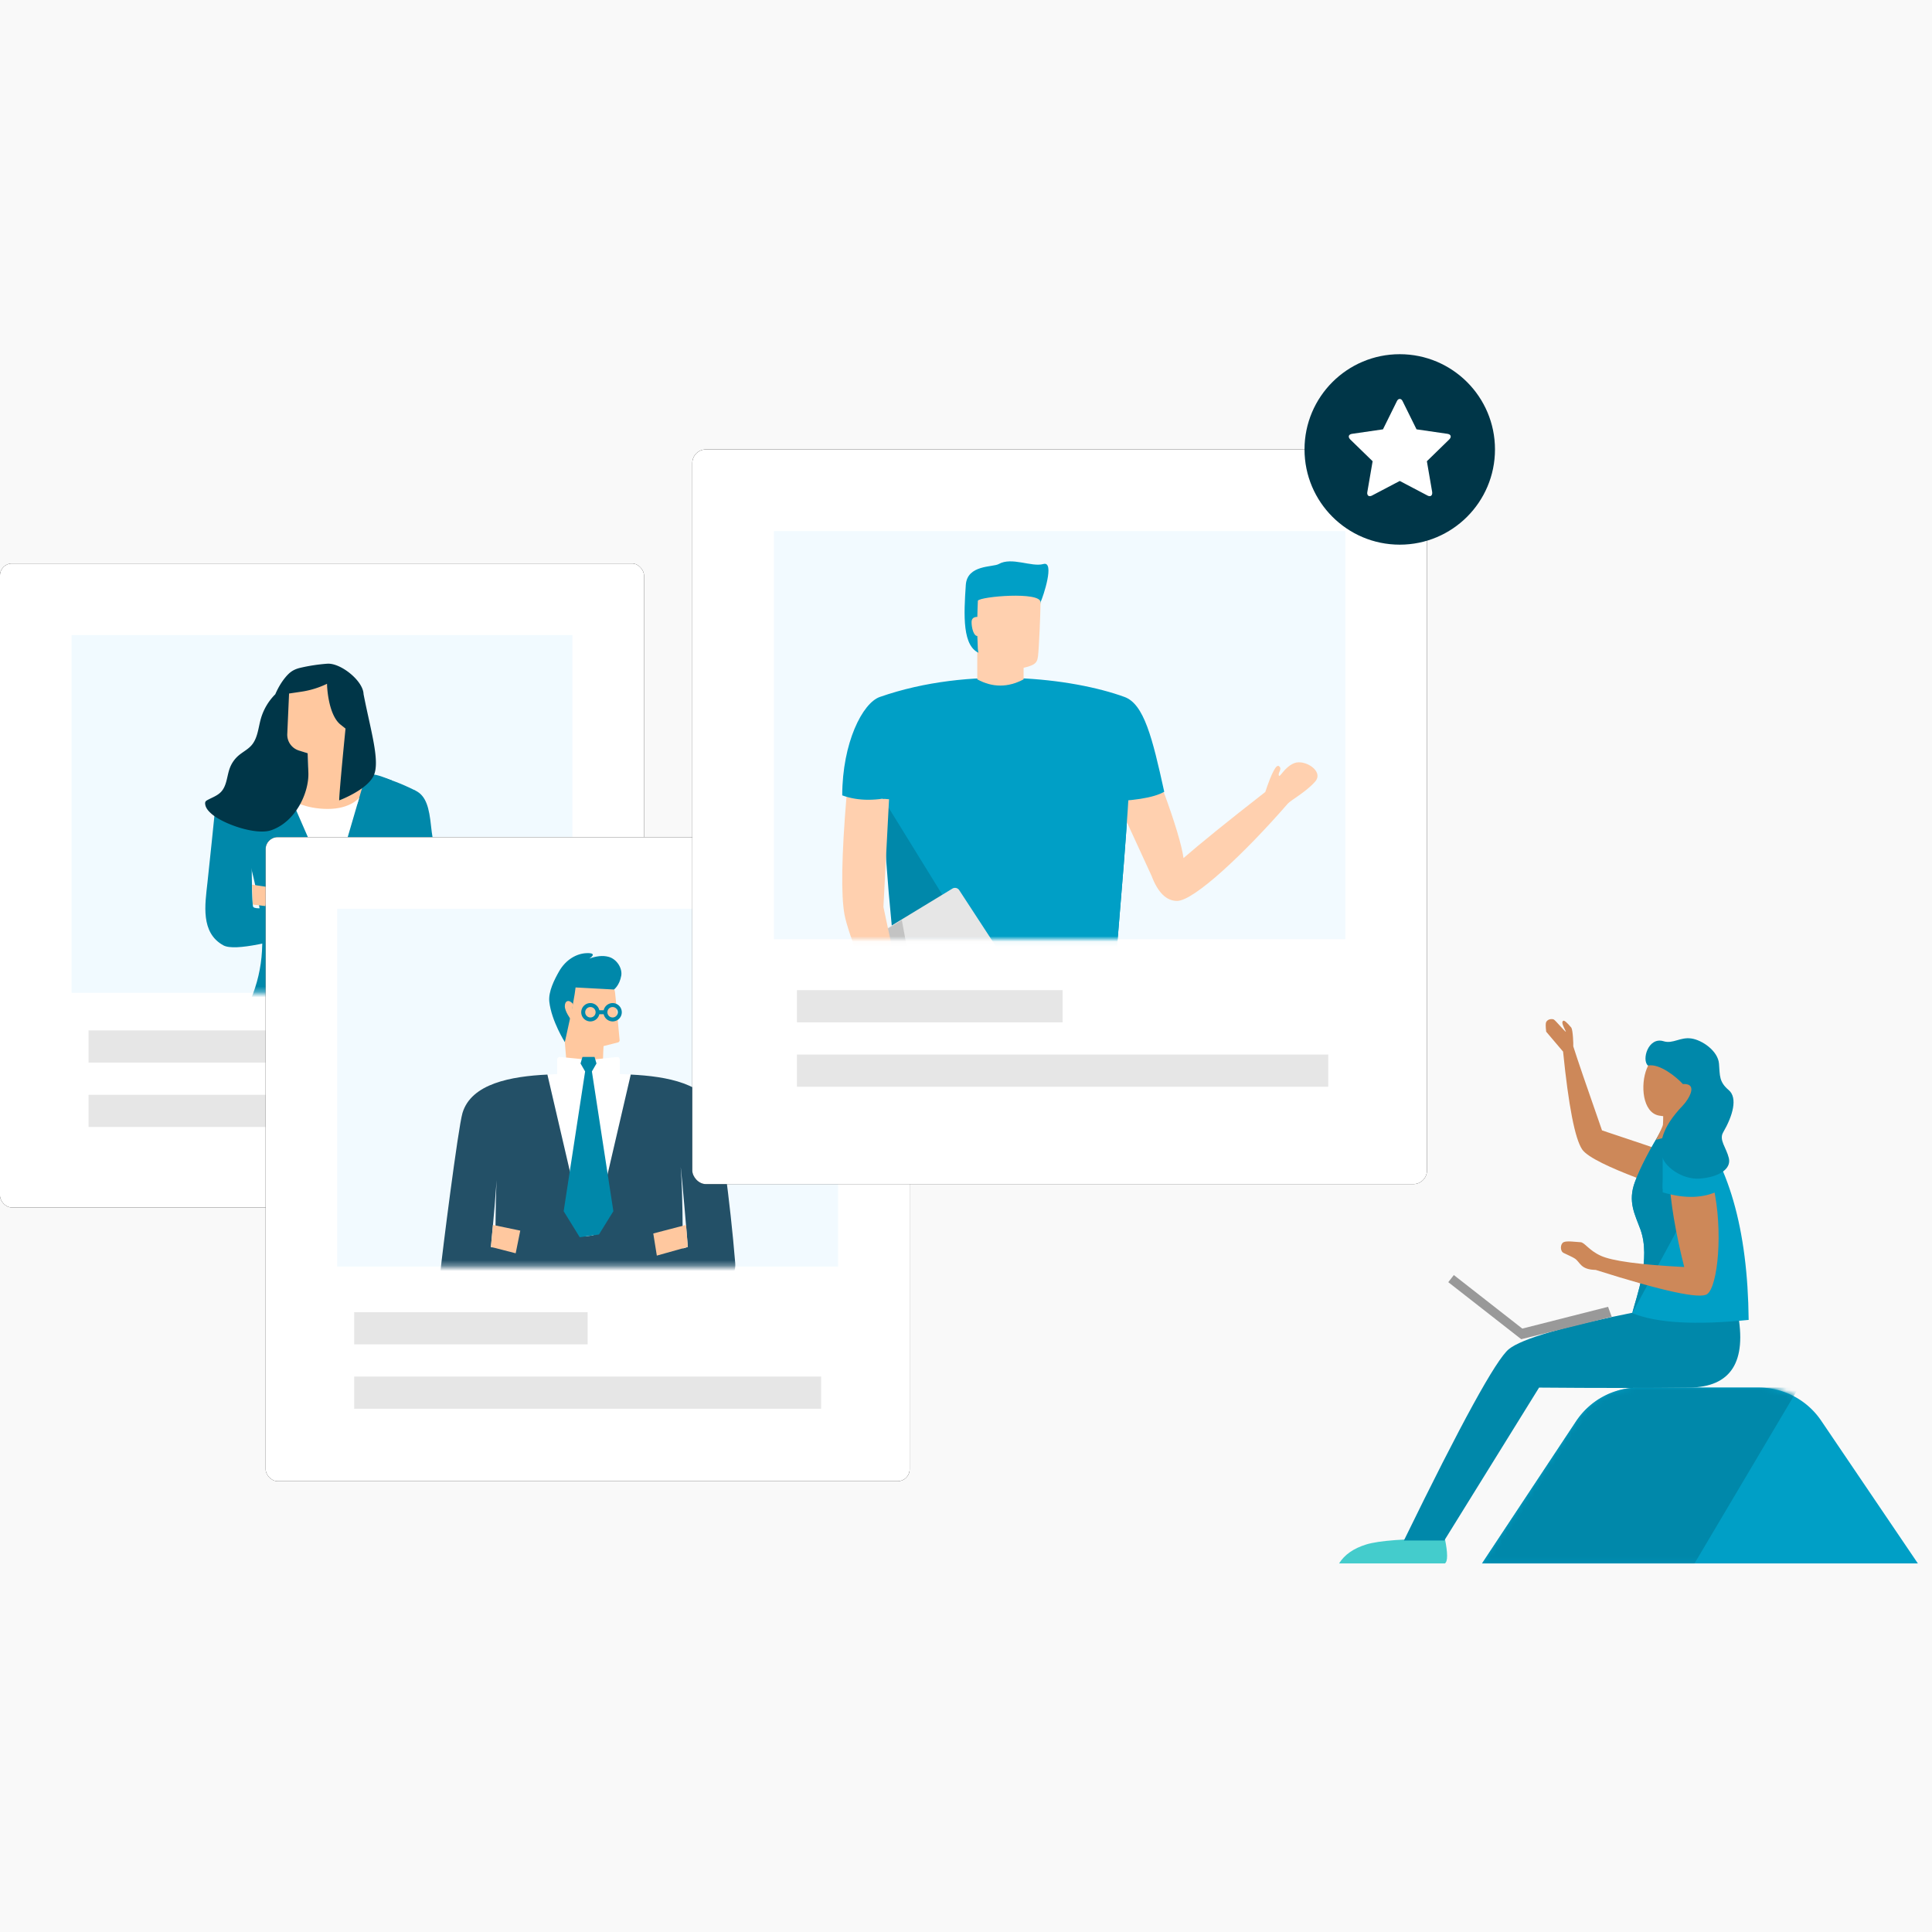 <svg xmlns="http://www.w3.org/2000/svg" xmlns:xlink="http://www.w3.org/1999/xlink" width="360" height="360" viewBox="0 0 360 360">
    <defs>
        <path id="a" d="M29.65 0H51.98a14.05 14.05 0 0 1 11.717 6.296L81.22 32.774H0L18.017 6.172A14.05 14.05 0 0 1 29.651 0z"/>
        <rect id="d" width="120" height="120" rx="2.222"/>
        <filter id="c" width="145%" height="145%" x="-22.5%" y="-22.5%" filterUnits="objectBoundingBox">
            <feOffset in="SourceAlpha" result="shadowOffsetOuter1"/>
            <feGaussianBlur in="shadowOffsetOuter1" result="shadowBlurOuter1" stdDeviation="9"/>
            <feColorMatrix in="shadowBlurOuter1" values="0 0 0 0 0 0 0 0 0 0.212 0 0 0 0 0.282 0 0 0 0.2 0"/>
        </filter>
        <path id="e" d="M0 0h93.333v66.667H0z"/>
        <rect id="h" width="120" height="120" rx="2.222"/>
        <filter id="g" width="145%" height="145%" x="-22.5%" y="-22.5%" filterUnits="objectBoundingBox">
            <feOffset in="SourceAlpha" result="shadowOffsetOuter1"/>
            <feGaussianBlur in="shadowOffsetOuter1" result="shadowBlurOuter1" stdDeviation="9"/>
            <feColorMatrix in="shadowBlurOuter1" values="0 0 0 0 0 0 0 0 0 0.212 0 0 0 0 0.282 0 0 0 0.2 0"/>
        </filter>
        <path id="i" d="M0 0h93.333v66.667H0z"/>
        <rect id="l" width="136.894" height="136.894" y="17.745" rx="2.535"/>
        <filter id="k" width="141.6%" height="141.6%" x="-20.8%" y="-20.8%" filterUnits="objectBoundingBox">
            <feOffset in="SourceAlpha" result="shadowOffsetOuter1"/>
            <feGaussianBlur in="shadowOffsetOuter1" result="shadowBlurOuter1" stdDeviation="9.5"/>
            <feColorMatrix in="shadowBlurOuter1" values="0 0 0 0 0 0 0 0 0 0.212 0 0 0 0 0.282 0 0 0 0.2 0"/>
        </filter>
        <path id="m" d="M0 0h106.473v76.052H0z"/>
    </defs>
    <g fill="none" fill-rule="evenodd">
        <path fill="#F9F9F9" d="M-214-927h1280V452H-214z"/>
        <path d="M0 0h360v360H0z"/>
        <g transform="matrix(-1 0 0 1 357.367 258.55)">
            <mask id="b" fill="#fff">
                <use xlink:href="#a"/>
            </mask>
            <use fill="#009FC6" xlink:href="#a"/>
            <path fill="#08A" d="M22.197 0H51.98a14.05 14.05 0 0 1 11.717 6.296L81.22 32.774H41.62L22.197 0z" mask="url(#b)"/>
        </g>
        <path fill="#4CC" d="M269.233 286.7c.551 2.72.551 4.261 0 4.623h-19.717c1.009-1.623 2.69-2.8 5.044-3.529 2.355-.73 7.245-1.094 14.673-1.094z"/>
        <path fill="#08A" d="M323.77 244.448c1.792 9.317-1.21 14.02-9.008 14.11-7.797.09-17.124.09-27.98 0l-17.655 28.488H261.6c10.651-21.836 17.17-33.721 19.557-35.657 2.387-1.936 10.318-4.25 23.793-6.941h18.82z"/>
        <path fill="#999" d="M270.902 237.587l-1.036 1.327 13.594 10.628 16.86-4.172-.679-1.866-15.98 4.06z"/>
        <path fill="#CD8859" d="M294.812 214.179c-1.346-2.017-2.53-8.092-3.554-18.225l-3.147-3.709c-.12-.99-.12-1.594 0-1.81.332-.601 1.089-.601 1.404-.472.314.128 2.136 2.37 2.27 2.282-.685-1.419-.802-1.765-.527-2.017.183-.168.695.252 1.536 1.26.309.514.393 3.116.362 3.481.7 2.236 2.486 7.456 5.355 15.663 11.89 3.955 17.743 5.997 17.561 6.126-.164.117 2.986 7.387-2.342 5.74-.574-.177-16.9-5.294-18.918-8.32z"/>
        <path fill="#009FC6" d="M315.017 208.377c7.045 8.07 10.652 20.592 10.82 37.567-9.921 1.009-17.152.588-21.692-1.26.756-3.026 3.53-10.085 1.513-15.631-.986-2.71-2.398-5.122-1.009-8.824 1.009-2.689 2.731-6.01 5.166-9.964l5.202-1.888z"/>
        <path fill="#08A" d="M309.815 221.522c3.394-3.748 5.677-3.748 6.85 0l-12.52 23.162c.756-3.026 3.53-10.085 1.513-15.631-.986-2.71-2.398-5.122-1.009-8.824 1.009-2.689 2.731-6.01 5.166-9.964v11.257z"/>
        <path fill="#CD8859" d="M319.268 221.151c1.843 8.173.84 18.54-1.156 19.986-1.33.964-8.257-.539-20.782-4.508-2.844-.052-2.845-1.406-3.867-2.109-.41-.281-1.407-.703-2.11-1.054-.703-.352-.63-1.696 0-2.003.63-.307 2.334-.022 3.132 0 .797.022 1.507 1.48 3.796 2.528 2.13.975 7.314 1.675 15.55 2.1-1.627-6.433-2.569-12.066-2.824-16.899-.384-7.248 6.419-6.213 8.261 1.96z"/>
        <path fill="#009FC6" d="M320.34 221.83c-2.878 1.468-6.384 1.581-10.52.34-.298-11.924 8.23-11.056 10.52-.34z"/>
        <g>
            <path fill="#CD8859" d="M309.117 207.87c-3.063-.573-3.487-5.721-2.264-8.747 1.222-3.025 3.294-3.05 6.297-1.836 3.004 1.214 2.673 2.142 2.649 6.115-.024 3.973-3.619 5.042-6.682 4.469z"/>
            <path fill="#CD8859" d="M315.887 210.826l-1.031-5.45-4.991.353c.063 1.702.064 2.984 0 3.845-.016.225-.445 1.162-1.285 2.811 1.64-.468 4.076-.988 7.307-1.56z"/>
            <path fill="#08A" d="M309.635 215.197c-.344-2.109-.173-4.92 3.962-9.23.94-.979 3.017-4.134-.026-3.976-1.067-1.193-4.3-3.892-6.499-3.441-1.214-1.035.045-5.42 2.919-4.53 1.729.534 3.077-.807 5.137-.519 2.06.289 4.992 2.332 5.18 4.687.18 2.248-.007 3.385 1.814 4.936 1.72 1.465.75 4.8-1.04 7.884-.815 1.404.593 2.834 1.062 4.78.508 2.108-1.979 3.55-5.352 3.82-3.373.268-6.814-2.303-7.157-4.411z"/>
        </g>
        <g>
            <g transform="translate(0 105)">
                <use fill="#000" filter="url(#c)" xlink:href="#d"/>
                <use fill="#FFF" xlink:href="#d"/>
            </g>
            <path fill="#E6E6E6" d="M16.5 192H60v6H16.5zM16.5 204h87v6h-87z"/>
            <path fill="#F1FAFF" d="M13.333 118.333h93.333V185H13.333z"/>
            <g transform="translate(13.333 118.333)">
                <mask id="f" fill="#fff">
                    <use xlink:href="#e"/>
                </mask>
                <g mask="url(#f)">
                    <path fill="#08A" d="M66.763 73.85c-15.684-17.234-5.235-34.89-2.709-44.882-5.53-2.781-9.14-3.133-9.14-3.133H38.886s-3.496-.085-9.227 4.472c7.32 23.249 8.34 31.563 0 44.594l37.104-1.05z"/>
                    <path fill="#08A" d="M57.26 45.127S34.102 52.71 33.8 50.52c-.303-2.19-.25-14.076-.25-16.938 0-2.862-2.703-4.179-2.703-4.179s-4.138 1.574-4.245 4.454c0 0-.844 8.309-1.285 12.318-.44 4.008-1.32 9.293 2.975 11.645 4.295 2.35 30.45-7.573 30.45-7.573l-1.482-5.121z"/>
                    <path fill="#08A" d="M68.494 46.856c-.773-7.846-1.152-7.904-1.506-11.244-.355-3.34-.87-5.655-2.934-6.644-1.616-.775-3.69 10.493-3.437 12.455l1.173 6.652s-.007 1.264-1.254.971c-1.248-.293-23.487-3.268-23.487-3.268l-.979 5.059s19.632 3.583 24.377 3.785c4.745.2 9.178-.355 8.047-7.766"/>
                    <path fill="#FFC89F" d="M51.98 25.121c.063-4.256.181-13.491.04-15.639-.138-2.115-2.071-3.652-4.17-3.324l-5.87.918c-1.344.21-2.09 1.383-2.364 2.713-.396 1.932.395 11.127.395 11.127l3.983 1.105.098 2.67-7.113 2.239s3.451 6.61 10.773 6.32c7.321-.29 9.068-6.8 9.068-6.8l-4.84-1.329zM57.422 45.686l3.782-.93.586 3.319-3.424.874zM36.813 46.995l-3.195-.483.156 3.712 2.36.281z"/>
                    <path fill="#08A" d="M38.886 25.835l9.588 22.001-14.7-20.289s1.182-.851 2.648-1.342c1.467-.491 2.464-.37 2.464-.37M54.914 25.835l-6.44 22.001 11.218-20.753s-1.544-.63-2.464-.897c-.92-.267-2.314-.35-2.314-.35"/>
                    <path fill="#FFF" d="M48.474 47.836L41.032 30.76S43.48 32.4 47.74 32.4c4.26 0 5.865-2.087 5.865-2.087l-5.13 17.524z"/>
                    <path fill="#003648" d="M49.869 30.807s5.046-1.882 6.383-4.516c1.336-2.633-.53-8.516-1.843-15.296-.077-2.485-4.276-5.833-6.76-5.655a32.377 32.377 0 0 0-5.068.774c-.808.19-1.417.508-1.878.891v-.003s-1.511 1.172-2.742 4.034a10.523 10.523 0 0 0-2.688 4.552c-.485 1.71-.581 3.639-1.757 4.972-.682.773-1.645 1.237-2.423 1.912a5.7 5.7 0 0 0-1.579 2.25c-.58 1.51-.55 3.328-1.663 4.504-.68.717-1.66 1.046-2.528 1.518-.14.076-.286.163-.365.303-.071.127-.077.282-.062.427.077.762.646 1.375 1.227 1.875 2.201 1.891 8.269 3.99 11.08 3.017 4.632-1.603 7.057-7.075 6.924-10.71l-.133-3.635-1.63-.506a3.083 3.083 0 0 1-2.169-3.08l.335-7.542 2.289-.338a16.472 16.472 0 0 0 4.789-1.478c-.027.013.113 5.72 2.532 7.626l.909.725s-1.15 11.49-1.18 13.38"/>
                </g>
            </g>
        </g>
        <g>
            <g transform="translate(49.5 156)">
                <use fill="#000" filter="url(#g)" xlink:href="#h"/>
                <use fill="#FFF" xlink:href="#h"/>
            </g>
            <path fill="#E6E6E6" d="M66 244.5h43.5v6H66zM66 256.5h87v6H66z"/>
            <path fill="#F2FAFF" d="M62.833 169.333h93.333V236H62.833z"/>
            <g transform="translate(62.833 169.333)">
                <mask id="j" fill="#fff">
                    <use xlink:href="#i"/>
                </mask>
                <g mask="url(#j)">
                    <path fill="#FFF" d="M54.7 30.9s-2.9-.228-7.655-.228c-4.756 0-7.878.227-7.878.227l7.767 33.4L54.7 30.9z"/>
                    <path fill="#235067" d="M29.464 63.102c.052-7.842.14-10.603.247-12.53-.165 2.333-.488 6.42-1.07 12.44-.009.08.289.107.823.09m35.871-.09c-.861-10.57-1.36-15.371-1.324-14.77.174 2.85.321 3.7.394 15.06.328-.084.64-.18.93-.29m-46.076 4.402c.208-2.44 3.272-26.637 4.085-29.355 1.644-5.503 9.081-6.834 15.823-7.16l7.016 30.17 1.554-.221L54.7 30.899c6.743.326 14.18 1.657 15.824 7.16.789 2.637 2.72 16.574 3.64 27.967.293 3.643-3.875 4.86-9.727 4.855.011 3.79.017 8.323.017 13.779h-35.04c0-5.323.005-9.766.015-13.5-6.009.192-10.43-.685-10.17-3.746"/>
                    <path fill="#FFC89F" d="M52.306 24.909a.423.423 0 0 0 .316-.45c-.15-1.62-.757-8.187-.863-8.925a2.264 2.264 0 0 0-2.19-1.934l-4.817-.11a2.935 2.935 0 0 0-2.993 3.132c.155 2.292 1.063 13.156 1.063 13.156l6.727-.155s-.073-1.626.087-4.033l2.67-.681"/>
                    <path fill="#FFF" d="M52.662 30.85H40.99v-2.742c0-.294.254-.523.545-.494l4.381.439h2.256l3.94-.433a.496.496 0 0 1 .55.494v2.736z"/>
                    <path fill="#08A" d="M51.318 20.256a.97.97 0 0 0 0-1.941.97.97 0 0 0 0 1.94m-4.138 0a.97.97 0 0 0 0-1.94.97.97 0 0 0 0 1.94m0-2.68c.795 0 1.493.569 1.663 1.34h.81a1.72 1.72 0 0 1 1.665-1.34 1.71 1.71 0 0 1 0 3.42 1.72 1.72 0 0 1-1.665-1.34h-.81a1.72 1.72 0 0 1-1.663 1.34 1.71 1.71 0 0 1 0-3.42M46.194 30.317l-.853-1.484.357-1.222h2.256l.357 1.222-.853 1.484 4 26.041-2.68 4.339-3.588.512-2.995-4.85z"/>
                    <path fill="#08A" d="M39.525 17.341c.41 3.582 2.888 7.506 2.888 7.506s1.718-7.401 2.004-10.182l7.153.384s1.034-.73 1.359-2.594c.229-1.316-.782-3.047-2.326-3.487-1.124-.321-2.38-.131-3.613.311l.041-.04s1.692-1.063-.604-.966c-1.763.075-3.803 1.143-5.089 3.401-.83 1.46-2.031 3.761-1.813 5.667"/>
                    <path fill="#FFC89F" d="M43.925 17.74c-.753-.925-1.512-.602-1.512.407 0 1.008 1.12 2.479 1.12 2.479l.392-2.885zM34.11 59.977l-5.099-1.064-.37 4.098 4.617 1.187zM58.896 60.508l6.112-1.595.327 4.098-5.777 1.62z"/>
                </g>
            </g>
        </g>
        <g>
            <g transform="translate(129 66)">
                <use fill="#000" filter="url(#k)" xlink:href="#l"/>
                <use fill="#FFF" xlink:href="#l"/>
            </g>
            <path fill="#E6E6E6" d="M148.5 184.5H198v6h-49.5zM148.5 196.5h99v6h-99z"/>
            <path fill="#F2FAFF" d="M144.21 98.956h106.473v76.052H144.21z"/>
            <g transform="translate(243.078 66)">
                <circle cx="17.745" cy="17.745" r="17.745" fill="#003648"/>
                <path fill="#FFF" d="M27.24 15.358c0 .167-.1.35-.297.548l-4.143 4.04.982 5.705c.007.053.011.129.011.228 0 .16-.04.295-.12.405a.403.403 0 0 1-.348.165.923.923 0 0 1-.456-.137l-5.124-2.692-5.123 2.692a.97.97 0 0 1-.456.137c-.16 0-.28-.055-.36-.165a.672.672 0 0 1-.12-.405c0-.046.008-.122.023-.228l.981-5.706-4.153-4.04c-.19-.205-.285-.387-.285-.547 0-.281.213-.456.639-.525L14.619 14l2.567-5.192c.145-.312.331-.468.56-.468.228 0 .414.156.559.468L20.872 14l5.728.833c.426.069.64.244.64.525z"/>
            </g>
            <g transform="translate(144.21 98.956)">
                <mask id="n" fill="#fff">
                    <use xlink:href="#m"/>
                </mask>
                <g mask="url(#n)">
                    <path fill="#003648" d="M61.611 82.339l-1.64 53.132-3.61 49.455h-8.576l-2.276-46.956-4.023-32.015L30.808 82.33z"/>
                    <path fill="#08A" d="M56.625 183.585c1.05 0 9.808 1.677 11.559 2.683a7.886 7.886 0 0 1 2.802 2.682H48.218v-5.365h8.407zM33.187 183.585c1.051 0 9.808 1.677 11.56 2.683a7.886 7.886 0 0 1 2.802 2.682H24.78v-5.365h8.406z"/>
                    <path fill="#003648" d="M52.906 82.33l-8.482 23.922-3.963 33.548-5.833 45.126h-8.78l-.711-46.479-.356-52.504z"/>
                    <path fill="#08A" d="M20.093 44.778c.401 14.542 1.728 30.106 3.98 46.692 12.749 2.119 25.625 2.119 38.629 0 2.133-24.01 3.332-39.406 3.597-46.19l-46.206-.502z"/>
                    <path fill="#FFD0AF" d="M72.637 48.618c2.112 5.789 3.34 9.893 3.685 12.314 3.228-2.807 8.306-6.912 15.235-12.314 1.183-3.552 2.024-5.16 2.521-4.827.746.5-.184 1.209 0 1.736.19.542.965-1.502 2.878-2.283 1.912-.782 5.62 1.486 3.88 3.453-1.739 1.968-4.527 3.449-5.09 4.098C87.72 60.03 78.257 68.918 75.12 68.918c-1.99 0-3.575-1.558-4.754-4.676l-6.328-13.764 8.599-1.86z"/>
                    <path fill="#009FC6" d="M20.093 44.778c.046 1.644.103 3.301.172 4.972C38.039 78.636 47.078 93.072 47.38 93.059c2.423-.109 7.53-.613 15.322-1.514 2.133-24.048 3.332-39.47 3.597-46.263l-46.206-.504z"/>
                    <path fill="#E6E6E6" d="M34.527 66.912l11.7 17.924a.939.939 0 0 1-.305 1.319L18.049 102.82a.939.939 0 0 1-1.25-.268L4.643 85.185a.939.939 0 0 1 .282-1.34l28.327-17.222a.939.939 0 0 1 1.274.289z"/>
                    <path fill="#C3C3C3" d="M31.143 95.13l-3.05 1.84-3.022-2.661a.939.939 0 0 1-.273-.414l-5.992-18.362 5.025-3.046 3.555 19.16 3.757 3.483z"/>
                    <path fill="#FFD0AF" d="M21.45 49.968l-1.048 20.065 5.102 23.981 5.008 2.165c.902 1.627-.422 3.016-1.789 3.607-1.67.721-2.861.842-3.577.36-1.256-2.005-2.09-3.448-2.504-4.328-4.887-10.408-8.88-21.071-9.482-24.298-.679-3.636-.559-10.985.36-22.048l7.93.496z"/>
                    <path fill="#009FC6" d="M65.327 30.912c-9.608-3.502-28.77-5.87-45.594 0-3.22 1.124-6.98 8.508-7.006 18.336 2.966 1.096 6.468 1.096 10.504 0 .603 22.045 37.21 11.48 37.607 1.198 5.98-.11 9.942-.734 11.89-1.871-2.21-10.086-3.781-16.343-7.401-17.663z"/>
                    <g>
                        <path fill="#FFD0AF" d="M46.21 19.378l.314 5.871v2.382c-2.913 1.546-5.79 1.546-8.632 0v-4.975-4.584l8.318 1.306z"/>
                        <path fill="#009FC6" d="M46.564 19.895c1.861-2.762 2.444-2.895 3.114-6.64.497-1.024 2.719-7.733.528-7.114-2.192.619-5.897-1.38-8.322.005-1.082.618-5.878.086-6.132 3.905-.364 5.473-.729 11.676 2.739 12.766 1.848.58 2.056 1.246 8.073-2.922z"/>
                        <path fill="#FFD0AF" d="M49.207 23.321c-.181 1.365-.576 1.758-3.765 2.396-3.25.65-5.378-.038-6.5-1.372-.65-.772-.962-1.762-.96-2.832.002-.433-.066-1.32-.08-1.956-.714-.02-1.073-1.587-1.073-2.575 0-.658.359-.987 1.075-.988.02-.543.052-2.53.1-3.024.509-.79 11.679-1.741 11.674.285-.005 2.026-.29 8.702-.47 10.066z"/>
                    </g>
                </g>
            </g>
        </g>
    </g>
</svg>
